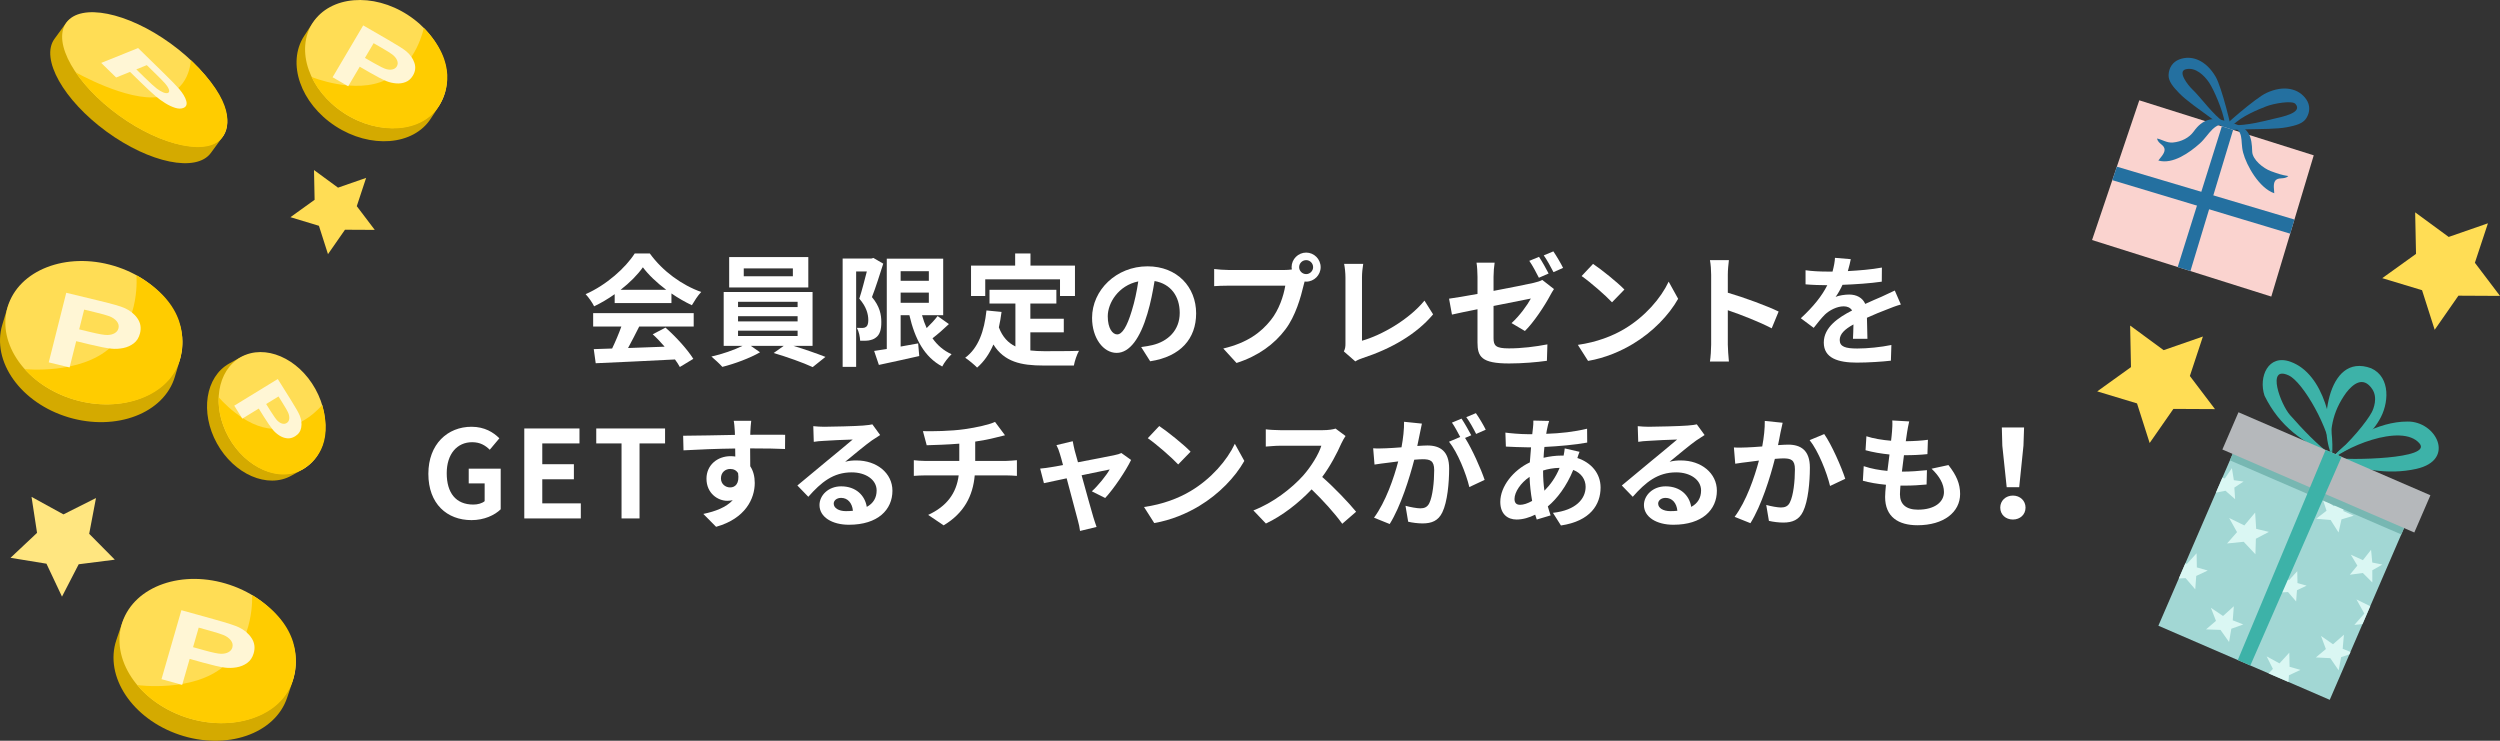 <?xml version="1.0" encoding="UTF-8"?><svg id="_レイヤー_2" xmlns="http://www.w3.org/2000/svg" width="555.083" height="164.471" xmlns:xlink="http://www.w3.org/1999/xlink" viewBox="0 0 555.083 164.471"><rect x="0" y="0" width="555.083" height="164.471" fill="#333333" stroke="none"/><defs><style>.cls-1{fill:none;}.cls-2{clip-path:url(#clippath);}.cls-3{fill:#fad3cf;}.cls-4{fill:#fd5;}.cls-5{fill:#fff;}.cls-6{fill:#fff6d5;}.cls-7{fill:#ffe680;}.cls-8{fill:#fc0;}.cls-9{fill:#b5b8bb;}.cls-10{fill:#d4aa00;}.cls-11{fill:#daf7f3;}.cls-12{fill:#2470a0;}.cls-13{fill:#3db2a8;}.cls-14{fill:#a2d7d4;}.cls-15{fill:#77b7b2;}</style><clipPath id="clippath"><rect class="cls-1" x="487.069" y="101.07" width="41.455" height="48.059" transform="translate(91.367 -191.277) rotate(23.386)"/></clipPath></defs><g id="main"><g><g><path class="cls-10" d="M95.665,26.314c-3.866,6.02-13.428,6.748-21.182,1.696-7.752-5.052-10.864-14.017-6.949-20.026l1.55-2.38c3.915-6.007,11.824-4.402,19.578,.65,7.752,5.052,12.514,11.515,8.64,17.549l-1.637,2.512Z"/><path class="cls-4" d="M97.545,23.371c-3.914,6.018-13.383,6.8-21.148,1.75-7.763-5.052-10.886-14.025-6.972-20.042,3.915-6.016,13.382-6.8,21.147-1.748,7.765,5.05,10.886,14.023,6.973,20.04h0Z"/><path class="cls-8" d="M85.686,17.725c6.865-3.326,8.413-11.537,8.418-11.531,7.583,7.86,5.159,14.249,3.441,17.177-3.635,6.191-13.383,6.8-21.148,1.75-2.035-1.324-5.346-4.028-7.196-8.028,0,0,9.622,3.959,16.485,.632h0Z"/><path class="cls-6" d="M73.847,17.154l6.797-11.513,5.556,3.209c2.105,1.215,3.443,2.065,4.014,2.55,.881,.741,1.481,1.592,1.799,2.556,.324,.958,.215,1.896-.326,2.812-.418,.707-.96,1.19-1.625,1.451-.667,.263-1.377,.36-2.134,.294-.745-.064-1.449-.229-2.11-.491-.891-.367-2.12-1.003-3.687-1.908l-2.257-1.304-2.564,4.343-3.462-2m9.109-7.565l-1.928,3.267,1.894,1.094c1.365,.787,2.312,1.254,2.843,1.4,.531,.145,1.001,.163,1.411,.056,.416-.104,.724-.325,.926-.665,.246-.419,.267-.87,.062-1.355-.206-.483-.57-.921-1.091-1.313-.383-.291-1.197-.797-2.444-1.518l-1.673-.965"/></g><g><path class="cls-10" d="M64.708,105.607c-5.29,2.972-12.739-.284-16.538-7.149-3.798-6.865-2.565-14.817,2.755-17.76l2.108-1.165c5.32-2.945,10.605,1.401,14.403,8.266,3.799,6.866,4.796,13.6-.504,16.579l-2.223,1.23Z"/><path class="cls-4" d="M67.284,104.15c-5.323,2.95-12.724-.226-16.533-7.096-3.807-6.868-2.578-14.829,2.745-17.78,5.322-2.95,12.725,.226,16.533,7.096,3.807,6.87,2.579,14.83-2.745,17.78h0Z"/><path class="cls-8" d="M60.649,95.208c6.462,.236,10.886-5.297,10.888-5.291,2.554,8.9-1.8,12.723-4.252,14.232-5.181,3.192-12.724-.226-16.533-7.096-.997-1.8-2.402-5.142-2.199-8.872,0,0,5.633,6.79,12.096,7.027h0Z"/><path class="cls-6" d="M52.009,90.075l9.667-5.921,2.885,4.61c1.093,1.747,1.758,2.916,1.992,3.506,.365,.903,.476,1.781,.332,2.629-.14,.846-.594,1.506-1.363,1.976-.593,.364-1.191,.511-1.794,.442-.602-.069-1.174-.279-1.714-.628-.533-.346-.994-.747-1.385-1.207-.522-.629-1.19-1.594-2.004-2.894l-1.172-1.873-3.647,2.233-1.797-2.873m9.83-2.047l-2.744,1.68,.985,1.572c.708,1.132,1.233,1.859,1.572,2.18,.34,.319,.685,.519,1.033,.602,.354,.088,.673,.045,.959-.13,.351-.216,.547-.545,.585-.99,.038-.443-.06-.917-.294-1.417-.171-.37-.579-1.073-1.227-2.108l-.868-1.389"/></g><g><path class="cls-10" d="M63.764,154.874c-2.672,8.1-13.49,11.785-23.942,8.262-10.451-3.523-16.711-12.945-13.982-21.044l1.083-3.208c2.728-8.1,12.335-8.602,22.785-5.079,10.453,3.523,17.873,9.566,15.197,17.684l-1.14,3.385Z"/><path class="cls-4" d="M65.056,150.919c-2.727,8.109-13.42,11.83-23.887,8.312-10.464-3.518-16.737-12.945-14.01-21.056,2.726-8.108,13.421-11.831,23.886-8.312,10.465,3.519,16.738,12.946,14.011,21.056h0Z"/><path class="cls-8" d="M49.692,147.932c6.93-5.882,6.276-15.819,6.282-15.815,11.09,6.815,10.196,14.911,9.082,18.802-2.351,8.225-13.42,11.83-23.887,8.312-2.741-.923-7.369-3.059-10.694-7.123,0,0,12.284,1.705,19.217-4.177h0Z"/><path class="cls-6" d="M35.857,150.797l4.418-15.311,7.366,2.049c2.791,.776,4.589,1.36,5.392,1.749,1.235,.592,2.183,1.397,2.838,2.413,.657,1.011,.811,2.126,.459,3.343-.27,.939-.751,1.66-1.443,2.16-.69,.499-1.483,.824-2.374,.974-.881,.146-1.74,.167-2.582,.06-1.139-.158-2.746-.526-4.824-1.104l-2.992-.833-1.668,5.775-4.589-1.277m8.261-11.445l-1.254,4.345,2.513,.698c1.808,.504,3.042,.761,3.698,.771,.655,.008,1.204-.111,1.643-.355,.451-.244,.741-.592,.872-1.044,.16-.557,.05-1.084-.332-1.582-.381-.496-.932-.895-1.65-1.192-.529-.222-1.618-.564-3.272-1.023l-2.218-.618"/></g><g><path class="cls-10" d="M46.826,33.949c-3.2,4.388-13.568,2.275-23.157-4.719C14.08,22.234,8.9,13.008,12.101,8.621l2.383-3.266c3.2-4.389,11.185,.992,20.774,7.986,9.589,6.994,17.221,12.857,14.022,17.246l-2.454,3.363Z"/><path class="cls-4" d="M49.532,30.237c-3.177,4.404-13.543,2.33-23.155-4.631C16.765,18.642,11.549,9.429,14.727,5.025c3.177-4.405,13.545-2.332,23.157,4.631,9.612,6.962,14.827,16.177,11.648,20.581h0Z"/><path class="cls-8" d="M35.258,21.516c6.979-1.047,7.101-8.178,7.108-8.171,9.955,9.503,8.506,14.693,7.166,16.892-2.832,4.646-13.543,2.33-23.155-4.631-2.521-1.825-6.727-5.303-9.56-9.545,0,0,11.463,6.502,18.442,5.455h0Z"/><path class="cls-6" d="M22.47,13.969l8.195-3.301,5.316,5.196c2.013,1.97,3.286,3.27,3.816,3.901,.818,.968,1.336,1.846,1.558,2.631,.223,.786,.01,1.31-.642,1.573-.504,.202-1.11,.193-1.817-.027-.709-.219-1.445-.566-2.21-1.041-.753-.467-1.453-.974-2.097-1.518-.869-.741-2.053-1.846-3.554-3.31l-2.16-2.113-3.091,1.245-3.312-3.238m10.121,.495l-2.326,.936,1.813,1.773c1.306,1.276,2.221,2.113,2.748,2.507,.526,.396,1.003,.677,1.432,.844,.436,.174,.776,.214,1.018,.115,.297-.12,.368-.389,.211-.81-.156-.422-.478-.904-.968-1.449-.359-.4-1.132-1.184-2.328-2.351l-1.6-1.565"/></g><g><path class="cls-10" d="M38.85,83.582c-2.392,8.187-13.079,12.24-23.644,9.075-10.567-3.164-17.145-12.367-14.693-20.555l.971-3.242c2.451-8.188,12.034-9.018,22.601-5.854,10.565,3.164,18.187,8.951,15.79,17.155l-1.025,3.421Z"/><path class="cls-4" d="M40.008,79.585c-2.449,8.198-13.01,12.284-23.588,9.123-10.579-3.158-17.172-12.365-14.723-20.563,2.448-8.199,13.008-12.283,23.588-9.125,10.58,3.16,17.172,12.367,14.724,20.564h0Z"/><path class="cls-8" d="M24.548,77.126c6.727-6.117,5.732-16.025,5.739-16.021,11.317,6.431,10.7,14.552,9.721,18.48-2.07,8.302-13.01,12.284-23.588,9.123-2.774-.827-7.471-2.804-10.933-6.753,0,0,12.335,1.285,19.061-4.829h0Z"/><path class="cls-6" d="M10.821,80.461l3.89-15.453,7.433,1.795c2.816,.681,4.632,1.203,5.449,1.565,1.257,.548,2.23,1.321,2.92,2.314,.691,.989,.883,2.097,.572,3.326-.239,.949-.696,1.686-1.368,2.208-.675,.523-1.454,.874-2.341,1.056-.875,.176-1.734,.227-2.578,.149-1.143-.121-2.762-.434-4.859-.94l-3.02-.73-1.469,5.829-4.629-1.12m7.863-11.719l-1.103,4.384,2.534,.613c1.826,.442,3.066,.657,3.721,.643,.656-.012,1.201-.149,1.632-.411,.441-.257,.719-.615,.834-1.073,.141-.56,.013-1.085-.384-1.569-.399-.484-.962-.862-1.69-1.135-.535-.204-1.637-.508-3.306-.911l-2.239-.541"/></g><polygon class="cls-7" points="25.493 124.267 17.471 125.287 13.764 132.472 10.315 125.158 2.335 123.853 8.226 118.313 7.002 110.32 14.09 114.21 21.314 110.577 19.804 118.52 25.493 124.267"/><polygon class="cls-4" points="83.209 51.042 76.598 51.008 72.823 56.432 70.813 50.134 64.485 48.222 69.854 44.363 69.719 37.754 75.048 41.667 81.291 39.497 79.216 45.774 83.209 51.042"/><g><g><path class="cls-12" d="M503.219,20.635c3.861-1.803,7.208-1.01,8.878,1.473,.841,1.25,.839,2.75-.004,4.115-.763,1.235-2.363,1.642-4.273,2.016-4.484,.877-14.377-.148-15.863,1.624,1.972-2.135,8.932-8.141,11.262-9.228Zm-.008,2.969c-1.687,.65-5.609,2.226-7.459,4.218,3.217,.04,6.64-.851,9.315-1.502,1.303-.317,6.419-1.242,4.579-3.268-.708-.779-4.717-.109-6.436,.553Z"/><path class="cls-12" d="M495.902,31.108c-.2-2.303-8.891-7.141-12.06-10.432-1.35-1.402-2.427-2.654-2.343-4.103,.093-1.602,.953-2.831,2.358-3.373,2.792-1.075,5.988,.196,8.116,3.888,1.284,2.228,3.538,11.14,3.929,14.02Zm-10.58-15.729c-1.965,.488,.554,3.608,1.444,4.454,1.951,1.854,4.541,5.613,7.199,7.426-.373-2.693-2.459-7.419-3.467-8.92-1.028-1.528-2.99-3.503-5.175-2.96Z"/></g><polygon class="cls-3" points="464.506 53.295 504.302 65.849 513.727 34.49 474.992 22.272 464.506 53.295"/><polygon class="cls-12" points="468.999 40.001 508.499 51.885 509.444 48.742 470.012 37.005 468.999 40.001"/><polygon class="cls-12" points="493.32 28.053 483.521 59.294 486.348 60.185 495.824 28.843 493.32 28.053"/><path class="cls-12" d="M494.172,26.865c-3.05-.964-5.196-.328-7.075,2.302-1.032,1.445-2.773,2.303-4.631,2.475-1.325,.123-2.294-.609-3.522-.893,.21,1.263,1.738,1.356,1.661,2.595-.051,.815-.95,1.706-1.381,2.295,3.202,.941,6.998-1.814,9.196-3.774,2.176-1.94,3.081-5.005,6.593-4.186l-.841-.814Z"/><path class="cls-12" d="M496.22,27.511c3.208,1.01,3.765,2.89,3.843,6.138,.043,1.784,2.435,3.73,4.191,4.368,1.315,.478,2.435,.878,3.828,1.071-.925,.905-2.303,.081-2.965,1.136-.435,.694-.181,1.948-.155,2.682-3.326-1.118-6.167-6.142-6.916-9.032-.741-2.86,.488-4.796-3.033-6.195l1.207-.168Z"/></g><g><path class="cls-5" d="M136.478,65.315c-1.431,1.026-2.996,1.944-4.562,2.699-.378-.783-1.215-1.997-1.89-2.699,4.616-2.024,8.88-5.857,10.905-9.042h3.347c2.861,3.968,7.153,7.045,11.418,8.557-.81,.837-1.511,1.998-2.078,2.942-1.485-.702-3.05-1.593-4.535-2.618v2.132h-12.605v-1.971Zm-4.778,4.211h22.323v2.969h-12.093c-.783,1.593-1.674,3.266-2.483,4.778,2.591-.081,5.372-.189,8.125-.297-.837-.972-1.755-1.943-2.646-2.753l2.834-1.484c2.402,2.105,4.913,4.913,6.181,6.937l-2.996,1.809c-.27-.513-.648-1.08-1.08-1.674-6.343,.351-13.011,.621-17.6,.837l-.432-3.131,4.076-.135c.729-1.512,1.485-3.293,2.052-4.886h-6.263v-2.969Zm16.223-5.183c-2.078-1.565-3.941-3.32-5.183-4.994-1.161,1.646-2.888,3.401-4.939,4.994h10.122Z"/><path class="cls-5" d="M176.151,76.787c2.51,.756,5.264,1.728,7.126,2.456l-2.834,2.268c-2.079-.972-5.804-2.294-8.665-3.131l2.24-1.592h-7.315l2.051,1.431c-2.187,1.269-5.642,2.564-8.368,3.239-.594-.675-1.701-1.673-2.429-2.294,2.321-.513,5.074-1.458,6.91-2.375h-4.184v-11.958h19.732v11.958h-4.265Zm3.32-12.957h-17.572v-6.749h17.572v6.749Zm-15.602,4.346h13.227v-1.161h-13.227v1.161Zm0,3.185h13.227v-1.161h-13.227v1.161Zm0,3.239h13.227v-1.188h-13.227v1.188Zm12.174-15.008h-10.905v1.754h10.905v-1.754Z"/><path class="cls-5" d="M196.112,58.54c-.756,2.348-1.673,5.317-2.51,7.423,1.754,2.079,2.079,3.941,2.079,5.506,.027,1.782-.378,2.916-1.242,3.509-.432,.351-.999,.513-1.593,.621-.54,.081-1.188,.054-1.862,.054-.027-.81-.27-2.051-.729-2.861,.513,.027,.918,.027,1.269,.027,.297,0,.54-.081,.783-.243,.324-.243,.486-.756,.486-1.512,0-1.269-.405-2.942-1.998-4.75,.567-1.728,1.188-4.157,1.673-6.046h-2.375v21.189h-2.997v-24.05h6.371l.459-.135,2.186,1.269Zm14.576,13.415c-1.161,1.107-2.483,2.268-3.644,3.158,1.08,1.539,2.483,2.753,4.238,3.536-.702,.648-1.646,1.863-2.078,2.727-3.968-2.105-6.074-6.127-7.288-11.391h-1.943v6.964c1.269-.216,2.591-.459,3.887-.702l.243,2.807c-3.104,.729-6.424,1.404-8.962,1.971l-1.053-3.104c.81-.108,1.754-.27,2.807-.432v-20.056h12.525v12.552h-4.697c.27,.999,.621,1.97,1.026,2.861,.891-.864,1.809-1.835,2.429-2.672l2.51,1.781Zm-10.716-11.742v2.132h6.262v-2.132h-6.262Zm0,7.018h6.262v-2.267h-6.262v2.267Z"/><path class="cls-5" d="M228.773,77.812c.972,.108,1.998,.162,3.077,.162,1.458,0,5.911,0,7.72-.081-.459,.783-.972,2.322-1.134,3.266h-6.748c-4.994,0-8.691-.81-11.121-4.669-.891,2.078-2.078,3.806-3.617,5.128-.54-.567-1.89-1.701-2.646-2.187,2.915-2.159,4.238-5.884,4.724-10.5l3.347,.324c-.162,1.215-.351,2.349-.594,3.428,.81,2.16,2.079,3.455,3.671,4.238v-9.528h-5.75v-3.05h14.846v3.05h-5.776v3.374h7.423v3.023h-7.423v4.021Zm-10.015-12.093h-3.158v-6.748h9.798v-2.699h3.401v2.699h9.879v6.748h-3.32v-3.698h-16.601v3.698Z"/><path class="cls-5" d="M253.381,77.057c1.026-.135,1.782-.27,2.483-.432,3.428-.81,6.074-3.266,6.074-7.153,0-3.698-1.998-6.452-5.588-7.072-.378,2.268-.836,4.75-1.592,7.261-1.593,5.398-3.914,8.691-6.829,8.691-2.942,0-5.453-3.266-5.453-7.774,0-6.154,5.372-11.445,12.309-11.445,6.613,0,10.797,4.616,10.797,10.446,0,5.614-3.455,9.609-10.204,10.635l-1.998-3.158Zm-2.078-8.098c.621-1.97,1.106-4.265,1.431-6.478-4.427,.917-6.775,4.805-6.775,7.747,0,2.7,1.08,4.022,2.079,4.022,1.106,0,2.187-1.673,3.266-5.291Z"/><path class="cls-5" d="M285.293,59.943c.378,0,.945-.027,1.539-.108-.027-.162-.054-.324-.054-.513,0-1.782,1.458-3.239,3.239-3.239,1.754,0,3.212,1.458,3.212,3.239,0,1.754-1.458,3.212-3.212,3.212-.108,0-.243,0-.351-.027l-.216,.81c-.621,2.646-1.781,6.83-4.049,9.826-2.429,3.239-6.02,5.911-10.851,7.45l-2.942-3.212c5.372-1.269,8.395-3.59,10.582-6.343,1.781-2.24,2.807-5.291,3.185-7.612h-12.579c-1.242,0-2.51,.054-3.212,.108v-3.806c.783,.108,2.321,.216,3.212,.216h12.498Zm6.262-.621c0-.864-.702-1.565-1.539-1.565-.864,0-1.565,.702-1.565,1.565,0,.837,.702,1.539,1.565,1.539,.837,0,1.539-.702,1.539-1.539Z"/><path class="cls-5" d="M298.384,78.029c.324-.675,.351-1.134,.351-1.755v-14.63c0-1.026-.135-2.294-.297-3.05h4.238c-.162,1.026-.27,1.998-.27,3.05v14.009c4.4-1.242,10.419-4.697,13.874-8.908l1.917,3.05c-3.698,4.427-9.312,7.639-15.656,9.717-.378,.135-.972,.324-1.62,.729l-2.537-2.213Z"/><path class="cls-5" d="M331.617,64.586c3.914-.729,7.693-1.512,8.907-1.782,.783-.189,1.431-.378,1.917-.648l2.591,2.024c-.243,.378-.621,.972-.864,1.458-1.188,2.24-3.644,5.965-5.587,7.855l-2.969-1.755c1.782-1.592,3.536-4.049,4.292-5.453-.837,.162-4.481,.891-8.287,1.647v7.153c0,1.674,.486,2.268,3.428,2.268,2.834,0,5.857-.378,8.53-.891l-.108,3.644c-2.24,.324-5.479,.594-8.395,.594-6.127,0-7.019-1.485-7.019-4.67v-7.369c-2.402,.486-4.535,.918-5.668,1.188l-.647-3.536c1.269-.162,3.644-.567,6.316-1.053v-3.833c0-.918-.081-2.294-.216-3.104h4.022c-.135,.81-.243,2.16-.243,3.104v3.158Zm10.068-2.916c-.567-1.106-1.403-2.726-2.132-3.752l2.16-.891c.675,.999,1.62,2.699,2.132,3.698l-2.16,.945Zm3.239-1.242c-.567-1.133-1.431-2.699-2.159-3.725l2.132-.891c.702,1.026,1.701,2.727,2.159,3.671l-2.132,.944Z"/><path class="cls-5" d="M360.673,73.035c4.589-2.727,8.125-6.856,9.826-10.5l2.105,3.806c-2.052,3.644-5.642,7.369-9.987,9.987-2.727,1.646-6.208,3.158-10.015,3.806l-2.267-3.563c4.21-.594,7.72-1.971,10.338-3.536Zm0-8.746l-2.753,2.834c-1.404-1.512-4.778-4.454-6.749-5.831l2.538-2.699c1.889,1.269,5.398,4.076,6.964,5.696Z"/><path class="cls-5" d="M393.376,72.9c-2.78-1.458-6.829-3.023-9.744-4.022v7.639c0,.783,.135,2.672,.243,3.752h-4.211c.162-1.053,.27-2.672,.27-3.752v-15.494c0-.972-.081-2.322-.27-3.266h4.211c-.108,.944-.243,2.132-.243,3.266v3.968c3.617,1.053,8.8,2.969,11.283,4.184l-1.539,3.725Z"/><path class="cls-5" d="M411.42,75.222c.054-.783,.081-2.025,.108-3.186-1.971,1.08-3.05,2.133-3.05,3.455,0,1.485,1.269,1.89,3.887,1.89,2.267,0,5.236-.297,7.585-.783l-.108,3.482c-1.781,.216-5.047,.432-7.558,.432-4.184,0-7.342-.999-7.342-4.454,0-3.401,3.239-5.561,6.29-7.126-.432-.675-1.134-.918-1.863-.918-1.511,0-3.158,.864-4.184,1.836-.81,.81-1.566,1.781-2.483,2.942l-2.861-2.132c2.807-2.591,4.697-4.967,5.884-7.342h-.324c-1.08,0-3.05-.054-4.508-.188v-3.131c1.35,.216,3.347,.297,4.697,.297h1.296c.324-1.215,.513-2.294,.54-3.05l3.509,.297c-.135,.648-.324,1.566-.648,2.646,2.51-.135,5.209-.351,7.558-.783l-.027,3.131c-2.564,.378-5.857,.594-8.718,.702-.432,.944-.972,1.917-1.539,2.699,.702-.351,2.132-.54,3.023-.54,1.62,0,2.969,.702,3.563,2.079,1.377-.648,2.51-1.107,3.617-1.593,1.026-.459,1.97-.917,2.942-1.376l1.35,3.104c-.864,.216-2.268,.756-3.186,1.134-1.188,.459-2.699,1.053-4.346,1.809,.027,1.484,.081,3.455,.108,4.67h-3.212Z"/><path class="cls-5" d="M95.11,105.202c0-6.586,4.265-10.446,9.583-10.446,2.888,0,4.886,1.242,6.181,2.564l-2.132,2.537c-.972-.945-2.105-1.673-3.914-1.673-3.32,0-5.641,2.591-5.641,6.883,0,4.346,1.997,6.964,5.911,6.964,.972,0,1.943-.27,2.51-.756v-3.941h-3.536v-3.266h7.099v9.016c-1.35,1.323-3.698,2.402-6.479,2.402-5.453,0-9.583-3.617-9.583-10.284Z"/><path class="cls-5" d="M116.41,95.134h12.254v3.32h-8.26v4.616h7.018v3.347h-7.018v5.345h8.557v3.347h-12.551v-19.975Z"/><path class="cls-5" d="M138.003,98.454h-5.615v-3.32h15.278v3.32h-5.668v16.655h-3.995v-16.655Z"/><path class="cls-5" d="M174.3,99.695c-1.62-.081-4.13-.135-7.747-.135,.027,1.35,.027,2.807,.027,3.968,.675,.999,.999,2.294,.999,3.698,0,3.482-2.052,7.909-8.584,9.744l-2.834-2.861c2.699-.567,5.047-1.458,6.532-3.05-.378,.081-.783,.135-1.215,.135-2.079,0-4.616-1.646-4.616-4.913,0-3.023,2.429-4.994,5.345-4.994,.377,0,.729,.027,1.053,.081l-.027-1.782c-4.049,.054-8.179,.216-11.472,.405l-.081-3.239c3.05,0,7.909-.135,11.499-.189,0-.324,0-.621-.027-.81-.054-.864-.135-1.889-.243-2.321h3.887c-.081,.432-.162,1.863-.189,2.294,0,.216-.027,.486-.027,.81,2.699,0,6.343-.027,7.747,0l-.027,3.158Zm-12.174,8.53c1.106,0,2.105-.836,1.754-3.158-.378-.647-.999-.944-1.754-.944-1.026,0-2.052,.702-2.052,2.105,0,1.242,.999,1.998,2.052,1.998Z"/><path class="cls-5" d="M195.423,96.591c-.647,.405-1.269,.81-1.862,1.215-1.431,.999-4.238,3.374-5.912,4.724,.891-.243,1.647-.297,2.511-.297,4.535,0,7.99,2.834,7.99,6.721,0,4.211-3.212,7.558-9.664,7.558-3.725,0-6.532-1.701-6.532-4.373,0-2.159,1.971-4.157,4.805-4.157,3.293,0,5.291,2.024,5.695,4.562,1.458-.783,2.187-2.024,2.187-3.644,0-2.402-2.429-4.022-5.533-4.022-4.103,0-6.775,2.187-9.637,5.426l-2.429-2.51c1.89-1.539,5.102-4.265,6.694-5.561,1.484-1.242,4.265-3.482,5.587-4.643-1.376,.027-5.048,.189-6.451,.297-.729,.027-1.566,.108-2.187,.216l-.108-3.482c.756,.081,1.673,.135,2.429,.135,1.404,0,7.126-.135,8.638-.27,1.107-.081,1.728-.189,2.051-.27l1.728,2.375Zm-6.046,16.816c-.162-1.728-1.161-2.861-2.618-2.861-.999,0-1.646,.594-1.646,1.269,0,.999,1.134,1.673,2.699,1.673,.567,0,1.08-.027,1.565-.081Z"/><path class="cls-5" d="M223.332,102.341c.567,0,1.862-.108,2.456-.162v3.482c-.729-.054-1.646-.108-2.375-.108h-6.991c-.405,4.535-2.349,8.368-6.91,11.094l-3.428-2.321c4.103-1.89,6.262-4.778,6.775-8.773h-7.423c-.836,0-1.835,.054-2.537,.108v-3.482c.729,.081,1.646,.162,2.483,.162h7.612v-3.833c-2.591,.216-5.425,.297-7.234,.351l-.837-3.131c2.051,.054,6.235,0,9.205-.432,2.699-.378,5.453-.999,6.802-1.62l2.213,2.969c-.918,.216-1.62,.405-2.079,.513-1.323,.351-2.915,.648-4.535,.891v4.292h6.802Z"/><path class="cls-5" d="M242.421,109.089c1.376-1.242,3.239-3.536,3.968-4.858-.648,.135-3.32,.675-6.235,1.295,1.026,3.698,2.16,7.855,2.591,9.259,.162,.486,.513,1.673,.729,2.213l-3.671,.891c-.081-.702-.27-1.593-.486-2.349-.405-1.458-1.511-5.641-2.483-9.339-2.267,.486-4.238,.891-5.047,1.08l-.837-3.239c.864-.081,1.593-.162,2.483-.324,.378-.054,1.35-.216,2.591-.459-.27-1.053-.513-1.917-.702-2.511-.189-.702-.459-1.35-.756-1.917l3.617-.864c.108,.648,.27,1.35,.432,2.052l.729,2.618c3.428-.648,7.207-1.376,8.26-1.62,.486-.081,.999-.243,1.376-.432l2.16,1.539c-1.134,2.375-3.86,6.424-5.75,8.449l-2.969-1.485Z"/><path class="cls-5" d="M264.35,109.035c4.589-2.727,8.125-6.856,9.826-10.5l2.105,3.806c-2.052,3.644-5.642,7.369-9.987,9.987-2.727,1.646-6.208,3.158-10.015,3.806l-2.267-3.563c4.211-.594,7.72-1.971,10.338-3.536Zm0-8.746l-2.753,2.834c-1.404-1.512-4.778-4.454-6.749-5.831l2.538-2.699c1.889,1.269,5.398,4.076,6.964,5.696Z"/><path class="cls-5" d="M298.754,96.807c-.216,.297-.702,1.134-.945,1.674-.918,2.105-2.43,4.994-4.238,7.423,2.672,2.321,5.938,5.776,7.531,7.72l-3.077,2.672c-1.754-2.429-4.265-5.183-6.802-7.639-2.861,3.023-6.451,5.831-10.149,7.585l-2.78-2.916c4.346-1.646,8.53-4.913,11.067-7.747,1.781-2.024,3.428-4.697,4.022-6.613h-9.151c-1.134,0-2.618,.162-3.185,.189v-3.833c.729,.108,2.375,.189,3.185,.189h9.501c1.188,0,2.268-.162,2.808-.351l2.213,1.646Z"/><path class="cls-5" d="M315.71,94.054c-.162,.702-.324,1.539-.459,2.213-.162,.81-.378,1.781-.567,2.753,.891-.054,1.701-.108,2.241-.108,2.834,0,4.832,1.269,4.832,5.102,0,3.158-.378,7.423-1.512,9.745-.891,1.862-2.348,2.457-4.4,2.457-.999,0-2.294-.162-3.185-.378l-.594-3.536c1.026,.297,2.591,.567,3.293,.567,.891,0,1.566-.27,1.998-1.161,.729-1.485,1.08-4.67,1.08-7.315,0-2.132-.917-2.429-2.591-2.429-.432,0-1.08,.054-1.835,.108-1.053,4.049-2.996,10.338-5.453,14.279l-3.482-1.404c2.591-3.509,4.427-8.854,5.372-12.498-.945,.108-1.781,.216-2.294,.297-.756,.081-2.132,.27-2.969,.405l-.297-3.617c.972,.081,1.863,.027,2.834,0,.836-.027,2.105-.108,3.455-.216,.378-2.051,.594-3.995,.567-5.668l3.968,.405Zm9.583,3.185c1.565,2.456,3.563,6.964,4.346,9.312l-3.401,1.592c-.702-2.969-2.591-7.693-4.508-10.068l2.483-1.053c-.54-1.026-1.215-2.322-1.836-3.186l2.133-.891c.675,.999,1.62,2.699,2.159,3.698l-1.376,.594Zm2.456-.891c-.566-1.134-1.431-2.727-2.186-3.725l2.132-.891c.729,1.026,1.728,2.727,2.187,3.671l-2.133,.945Z"/><path class="cls-5" d="M350.711,100.316c-.135,.297-.324,.864-.486,1.376,3.104,1.026,5.156,3.428,5.156,6.56,0,3.752-2.241,7.45-8.8,8.421l-1.781-2.807c5.155-.567,7.261-3.158,7.261-5.776,0-1.62-.945-3.05-2.753-3.752-1.484,3.644-3.617,6.424-5.641,8.098,.189,.702,.405,1.35,.621,1.998l-3.077,.918c-.108-.324-.243-.702-.351-1.08-1.295,.648-2.726,1.08-4.13,1.08-1.97,0-3.617-1.188-3.617-3.914,0-3.401,2.834-7.018,6.559-8.773,.081-1.133,.162-2.267,.27-3.347h-.864c-1.404,0-3.482-.108-4.724-.162l-.108-3.104c.944,.135,3.293,.351,4.939,.351h1.026l.162-1.431c.054-.486,.108-1.134,.081-1.592l3.509,.081c-.189,.54-.297,1.026-.378,1.431-.108,.432-.189,.918-.27,1.431,3.239-.108,6.127-.432,9.07-1.134l.027,3.077c-2.618,.486-6.208,.81-9.501,.972-.081,.783-.162,1.592-.189,2.402,1.269-.297,2.672-.486,3.995-.486h.459c.108-.54,.216-1.215,.243-1.593l3.293,.756Zm-10.527,10.905c-.297-1.674-.513-3.509-.566-5.345-1.998,1.35-3.347,3.401-3.347,4.913,0,.837,.378,1.295,1.242,1.295,.755,0,1.673-.297,2.672-.863Zm2.43-6.694c0,1.646,.108,3.104,.297,4.427,1.295-1.296,2.483-2.915,3.374-5.075-1.404,.027-2.646,.27-3.671,.594v.054Z"/><path class="cls-5" d="M378.477,96.591c-.647,.405-1.269,.81-1.862,1.215-1.431,.999-4.238,3.374-5.912,4.724,.891-.243,1.647-.297,2.511-.297,4.535,0,7.99,2.834,7.99,6.721,0,4.211-3.212,7.558-9.664,7.558-3.725,0-6.532-1.701-6.532-4.373,0-2.159,1.971-4.157,4.805-4.157,3.293,0,5.291,2.024,5.695,4.562,1.458-.783,2.187-2.024,2.187-3.644,0-2.402-2.429-4.022-5.533-4.022-4.103,0-6.775,2.187-9.637,5.426l-2.429-2.51c1.89-1.539,5.102-4.265,6.694-5.561,1.484-1.242,4.265-3.482,5.587-4.643-1.376,.027-5.048,.189-6.451,.297-.729,.027-1.566,.108-2.187,.216l-.108-3.482c.756,.081,1.673,.135,2.429,.135,1.404,0,7.126-.135,8.638-.27,1.107-.081,1.728-.189,2.051-.27l1.728,2.375Zm-6.046,16.816c-.162-1.728-1.161-2.861-2.618-2.861-.999,0-1.646,.594-1.646,1.269,0,.999,1.134,1.673,2.699,1.673,.567,0,1.08-.027,1.565-.081Z"/><path class="cls-5" d="M395.806,93.865c-.162,.702-.351,1.539-.486,2.213-.135,.81-.351,1.781-.54,2.753,.891-.054,1.701-.108,2.241-.108,2.834,0,4.832,1.269,4.832,5.102,0,3.158-.378,7.423-1.512,9.745-.891,1.862-2.375,2.457-4.4,2.457-1.025,0-2.294-.162-3.185-.378l-.594-3.536c1.026,.297,2.564,.567,3.266,.567,.891,0,1.593-.27,1.998-1.161,.756-1.485,1.106-4.67,1.106-7.315,0-2.132-.917-2.429-2.618-2.429-.432,0-1.08,.054-1.835,.108-1.026,4.049-2.969,10.338-5.426,14.279l-3.509-1.404c2.618-3.509,4.427-8.854,5.398-12.498-.945,.108-1.781,.216-2.294,.297-.756,.081-2.132,.27-2.969,.405l-.297-3.617c.972,.081,1.863,.027,2.834,0,.836-.027,2.105-.108,3.455-.216,.378-2.052,.594-3.995,.567-5.669l3.968,.405Zm9.231,2.51c1.62,2.294,3.86,7.396,4.67,9.933l-3.374,1.593c-.702-2.969-2.619-7.801-4.535-10.176l3.239-1.35Z"/><path class="cls-5" d="M432.62,103.259c1.781,2.267,2.591,4.157,2.591,6.424,0,4.022-3.617,6.938-9.475,6.938-4.211,0-7.18-1.835-7.18-6.29,0-.648,.081-1.592,.189-2.699-1.943-.189-3.698-.486-5.128-.891l.189-3.239c1.728,.594,3.536,.891,5.264,1.053,.162-1.188,.297-2.429,.459-3.644-1.862-.189-3.752-.513-5.317-.945l.189-3.104c1.539,.513,3.536,.837,5.479,.999,.108-.81,.162-1.539,.216-2.132,.054-.729,.108-1.484,.054-2.375l3.752,.216c-.216,.972-.351,1.673-.459,2.375-.081,.459-.162,1.161-.297,2.024,1.917-.027,3.644-.135,4.913-.324l-.108,3.185c-1.592,.162-3.05,.243-5.209,.243-.162,1.188-.324,2.456-.459,3.644h.189c1.646,0,3.617-.135,5.372-.324l-.081,3.186c-1.512,.135-3.077,.243-4.724,.243h-1.08c-.054,.783-.108,1.458-.108,1.943,0,2.187,1.35,3.401,3.995,3.401,3.725,0,5.776-1.701,5.776-3.914,0-1.809-1.025-3.536-2.753-5.183l3.752-.81Z"/><path class="cls-5" d="M444.122,112.706c0-1.539,1.215-2.672,2.808-2.672,1.592,0,2.807,1.134,2.807,2.672,0,1.565-1.215,2.646-2.807,2.646-1.593,0-2.808-1.08-2.808-2.646Zm.459-13.766l-.108-4.022h4.939l-.135,4.022-.945,9.231h-2.78l-.972-9.231Z"/></g><polygon class="cls-4" points="555.083 65.699 545.853 65.651 540.581 73.225 537.775 64.432 528.939 61.761 536.436 56.373 536.247 47.146 543.688 52.608 552.405 49.579 549.508 58.343 555.083 65.699"/><polygon class="cls-4" points="491.797 90.837 482.566 90.79 477.295 98.364 474.489 89.57 465.653 86.9 473.15 81.512 472.961 72.285 480.402 77.747 489.118 74.718 486.222 83.482 491.797 90.837"/><g><g><rect class="cls-14" x="487.069" y="101.07" width="41.455" height="48.059" transform="translate(91.367 -191.277) rotate(23.386)"/><g class="cls-2"><g><polygon class="cls-11" points="495.557 103.943 495.989 106.622 498.142 106.919 496.1 108.259 496.269 110.836 494.13 108.96 491.404 109.509 492.875 107.472 491.347 105.259 493.976 106.246 495.557 103.943"/><polygon class="cls-11" points="500.716 113.807 500.946 117.425 503.769 118.097 500.882 119.615 500.775 123.064 498.172 120.293 494.478 120.672 496.695 118.154 494.949 115.014 498.317 116.665 500.716 113.807"/><polygon class="cls-11" points="528.982 131.886 529.211 135.504 532.035 136.176 529.147 137.694 529.041 141.143 526.437 138.372 522.744 138.751 524.961 136.233 523.214 133.093 526.583 134.744 528.982 131.886"/><polygon class="cls-11" points="487.715 122.851 487.776 125.985 490.191 126.673 487.638 127.875 487.416 130.851 485.272 128.359 482.066 128.547 484.077 126.455 482.686 123.676 485.534 125.23 487.715 122.851"/><polygon class="cls-11" points="495.982 134.609 495.745 137.735 498.083 138.649 495.428 139.603 494.924 142.545 493.026 139.86 489.817 139.742 492.018 137.851 490.898 134.953 493.585 136.77 495.982 134.609"/><polygon class="cls-11" points="510.067 126.826 510.119 129.459 512.147 130.036 510.003 131.046 509.816 133.546 508.015 131.453 505.323 131.611 507.011 129.854 505.844 127.52 508.235 128.825 510.067 126.826"/><polygon class="cls-11" points="520.691 110.359 520.297 113.469 522.586 114.5 519.886 115.319 519.235 118.231 517.475 115.454 514.275 115.175 516.568 113.397 515.596 110.446 518.188 112.396 520.691 110.359"/><polygon class="cls-11" points="526.454 122.071 526.726 124.901 528.957 125.356 526.732 126.62 526.736 129.326 524.625 127.221 521.739 127.612 523.413 125.581 521.964 123.164 524.646 124.373 526.454 122.071"/><polygon class="cls-11" points="520.431 140.925 520.15 144.047 522.475 144.994 519.807 145.911 519.262 148.845 517.402 146.134 514.195 145.971 516.422 144.111 515.343 141.197 518.004 143.052 520.431 140.925"/><polygon class="cls-11" points="508.3 144.913 508.361 148.048 510.776 148.735 508.223 149.938 508.001 152.914 505.857 150.422 502.651 150.609 504.662 148.518 503.271 145.739 506.119 147.292 508.3 144.913"/></g></g></g><rect class="cls-15" x="495.009" y="102.713" width="41.455" height="8.051" transform="translate(84.732 -195.937) rotate(23.386)"/><path class="cls-13" d="M517.763,101.164c-2.922-5.967-1.276-23.072,8.702-19.404,4.452,1.999,3.95,8.033,1.788,11.552-2.227,3.871-6.148,6.23-10.108,7.89,3.612-2.99,7.36-7.579,8.46-9.659,.398-.752,1.409-3.244,.093-5.177-2.032-2.983-4.298-1.044-5.743,.799-3.171,4.373-3.86,8.64-3.191,13.997Z"/><path class="cls-13" d="M517.779,101.284c-.468-5.979-6.379-16.425-9.602-17.927-5.088-2.371-1.778,6.496,.296,8.808,2.763,3.117,5.923,6.5,9.291,8.999-6.322-2.872-11.582-6.399-14.965-13.308-1.386-4.173,.832-9.353,5.801-7.522,7.534,2.732,9.769,14.608,9.179,20.95Z"/><path class="cls-13" d="M516.908,102.86c3.671-5.194,11.262-9.282,17.61-9.26,6.367-.135,10.872,8.525,1.982,10.507-6.261,1.396-12.925,.187-18.617-2.412,3.756,.516,22.312,.264,19.323-3.249-3.967-4.662-17.398,1.06-20.297,4.414Z"/><rect class="cls-9" x="493.324" y="100.378" width="46.431" height="9.008" transform="translate(84.061 -196.408) rotate(23.386)"/><polygon class="cls-13" points="499.653 147.758 496.865 146.552 516.371 99.903 519.908 101.432 499.653 147.758"/></g></g></g></svg>
